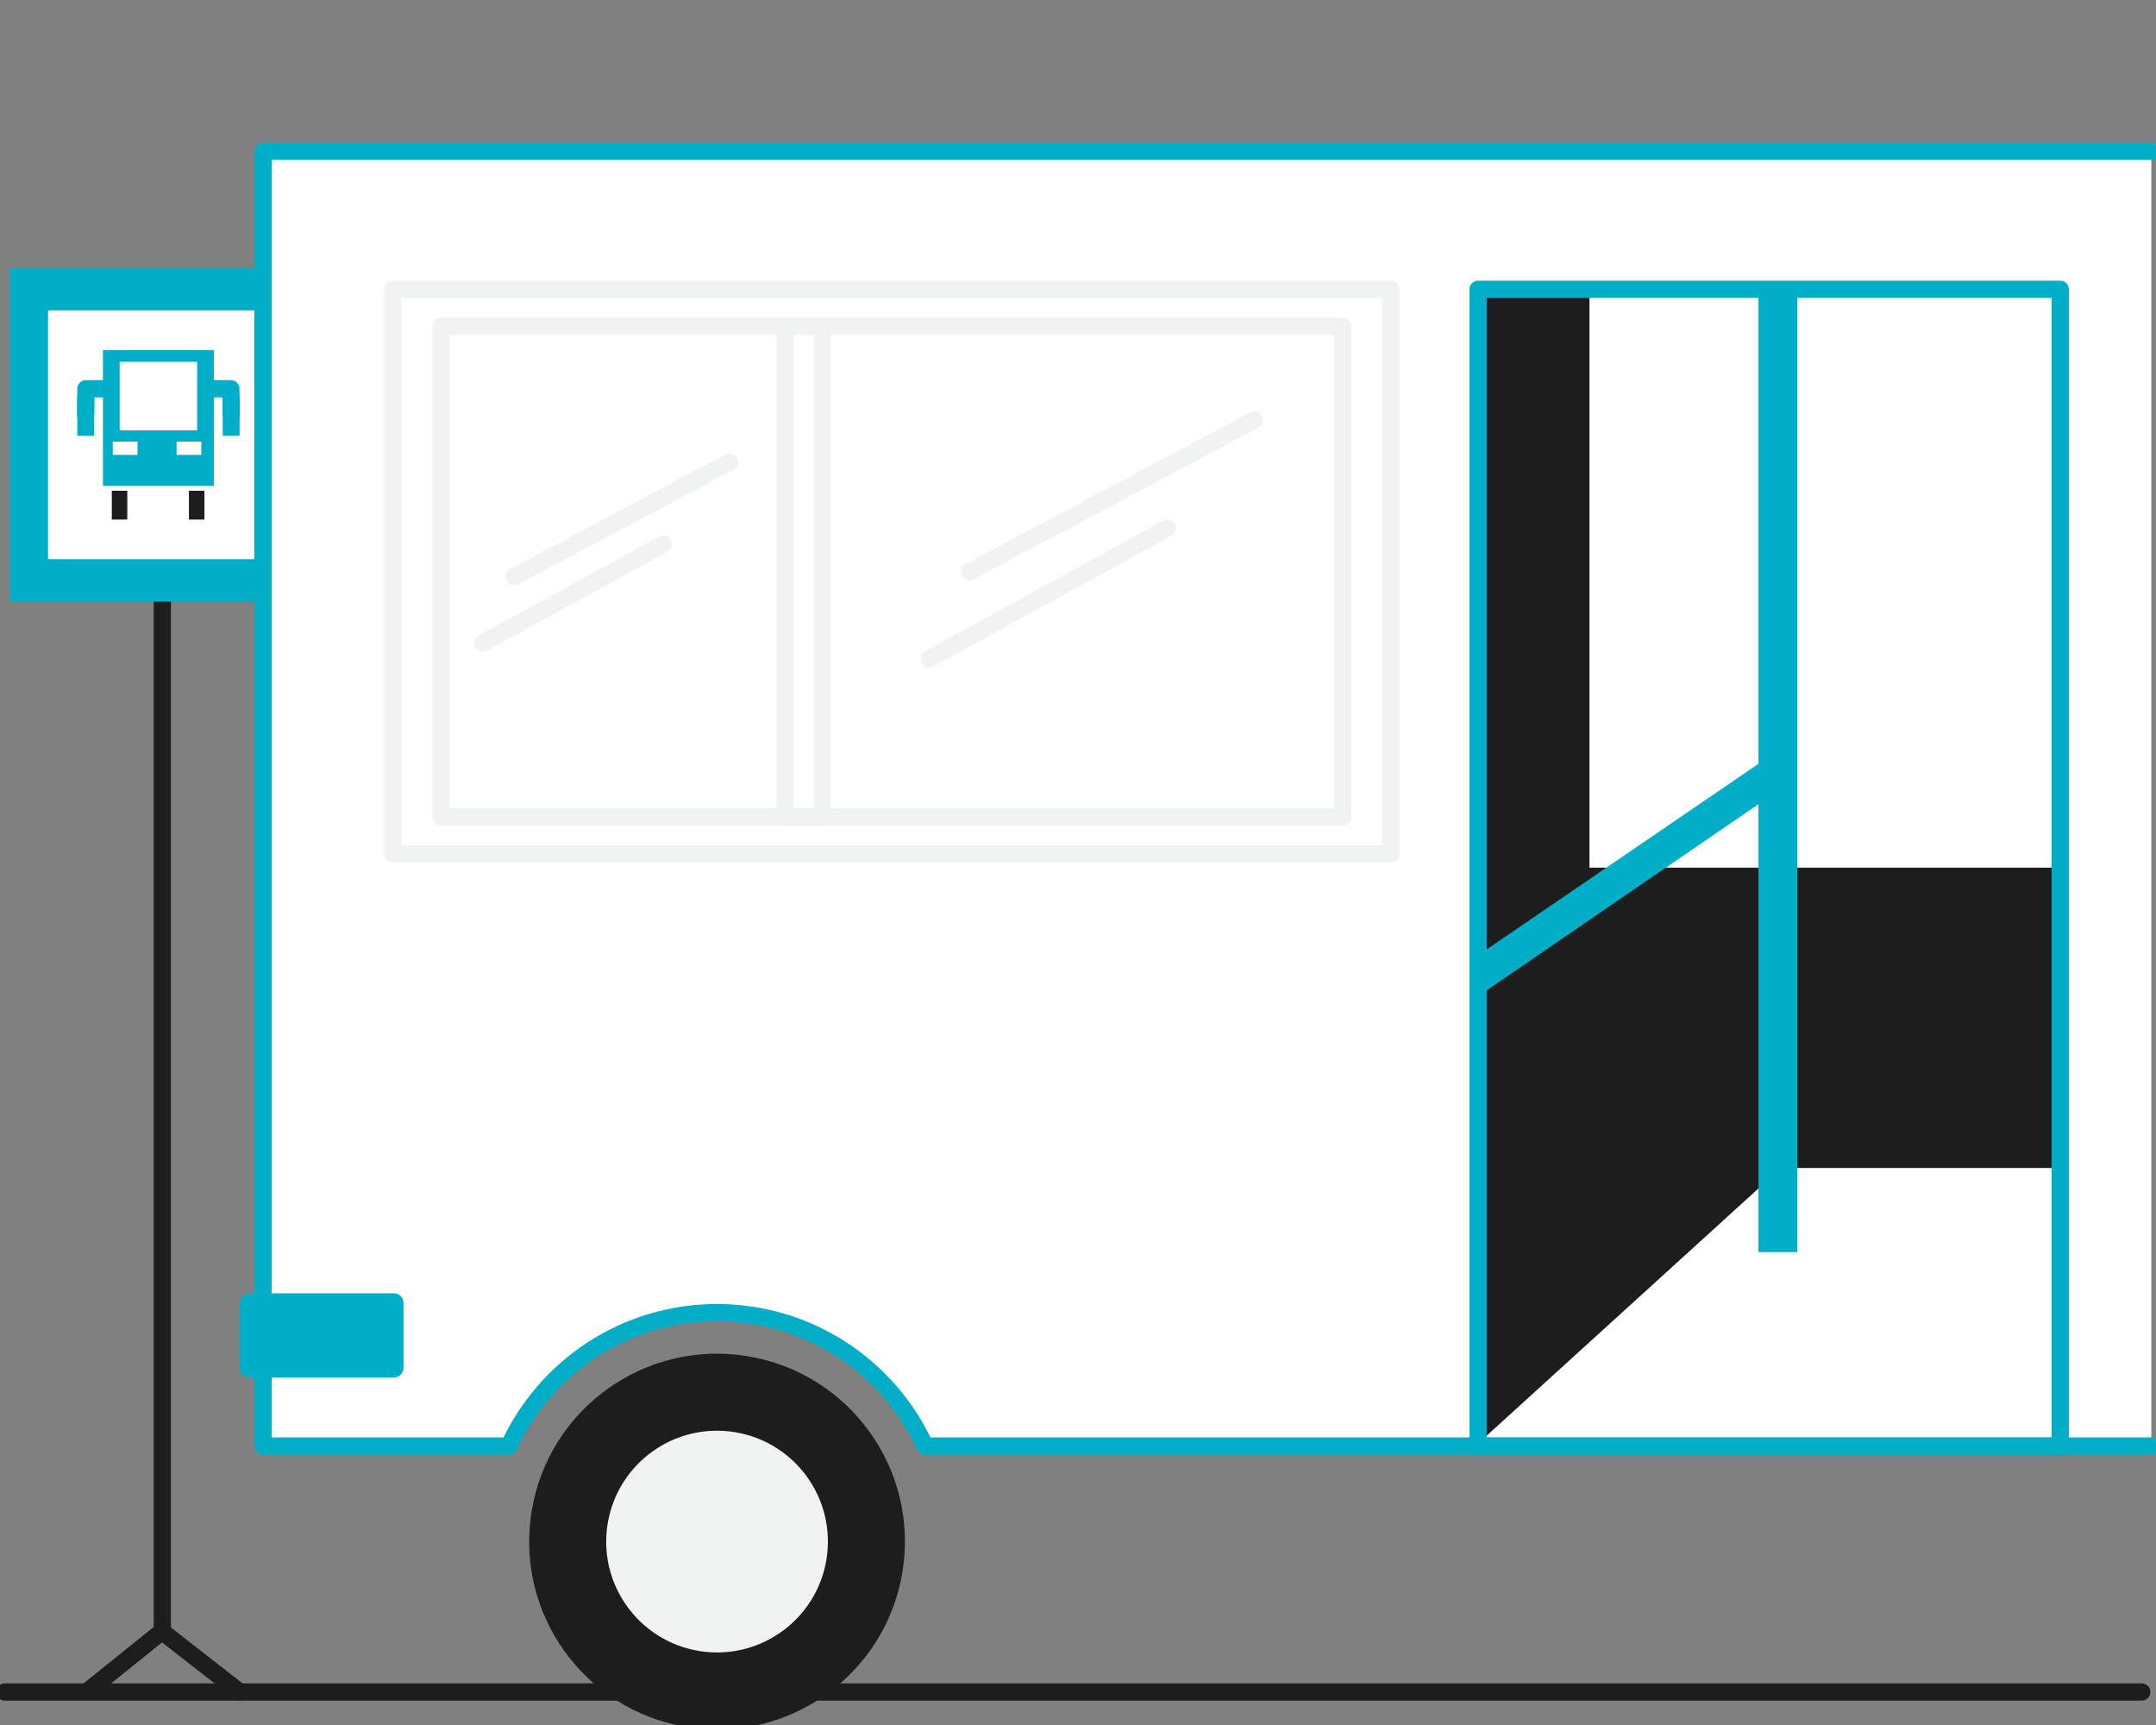 <svg id='transport' width="250" height="200" viewBox="0 0 250 200" fill="none" xmlns="http://www.w3.org/2000/svg">
<rect x="0" y="0" width="250" height="200" fill="#808080" stroke="none"/>
<g clip-path="url(#clip0_3161_4250)">
<path d="M0.542 196.175H248.351" stroke="#1D1D1D" stroke-width="2" stroke-linecap="round" stroke-linejoin="round"/>
<path d="M18.822 55.182V189.151" stroke="#1D1D1D" stroke-width="2" stroke-linecap="round" stroke-linejoin="round"/>
<path d="M10.285 195.98L18.779 189.151L27.778 196.17" stroke="#1D1D1D" stroke-width="2" stroke-linecap="round" stroke-linejoin="round"/>
<path d="M1.145 31.065H35.925V69.746H1.145V31.065Z" fill="#00AEC7"/>
<path d="M5.571 35.99H31.504V64.831H5.571V35.99Z" fill="white"/>
<path d="M11.939 40.585H24.794V56.337H11.939V40.585Z" fill="#00AEC7"/>
<path d="M13.876 41.952H22.863V49.893H13.876V41.952Z" fill="white"/>
<path d="M13.078 51.2H15.948V52.741H13.078V51.2Z" fill="white"/>
<path d="M14.759 56.901V60.237H12.964V56.901H14.759Z" fill="#1D1D1D"/>
<path d="M23.704 56.901V60.237H21.909V56.901H23.704Z" fill="#1D1D1D"/>
<path d="M10.914 45.922V50.522H8.961V45.922H10.914Z" fill="#00AEC7"/>
<path d="M20.477 51.2H23.346V52.741H20.477V51.2Z" fill="white"/>
<path d="M9.932 47.973L9.964 45.071H11.933" stroke="#00AEC7" stroke-width="2" stroke-linecap="round" stroke-linejoin="round"/>
<path d="M25.825 45.922V50.522H27.778V45.922H25.825Z" fill="#00AEC7"/>
<path d="M26.801 47.973L26.769 45.071H24.8" stroke="#00AEC7" stroke-width="2" stroke-linecap="round" stroke-linejoin="round"/>
<path d="M249.458 17.543H30.496V167.66H59.022C63.215 158.525 72.436 152.19 83.138 152.19C93.84 152.19 103.067 158.525 107.26 167.66H249.458" fill="white"/>
<path d="M249.458 17.543H30.496V167.66H59.022C63.215 158.525 72.436 152.19 83.138 152.19C93.84 152.19 103.067 158.525 107.26 167.66H249.458" stroke="#00AEC7" stroke-width="2" stroke-linecap="round" stroke-linejoin="round"/>
<path d="M171.386 33.539V167.367L206.508 135.423H238.891V100.599H184.306V33.539H171.386Z" fill="#1D1D1D"/>
<path d="M203.904 33.539V88.557L171.386 110.759V115.511L203.904 93.239V145.171H208.417V33.539H203.904Z" fill="#00AEC7"/>
<path d="M171.391 33.539H238.896V167.66H171.391V33.539Z" stroke="#00AEC7" stroke-width="2" stroke-linecap="round" stroke-linejoin="round"/>
<path d="M27.778 151.061C27.778 150.443 28.277 149.944 28.895 149.944H45.673C46.291 149.944 46.79 150.443 46.79 151.061V158.579C46.79 159.198 46.291 159.697 45.673 159.697H28.895C28.277 159.697 27.778 159.198 27.778 158.579V151.061Z" fill="#00AEC7"/>
<path d="M112.457 66.269L145.452 48.694" stroke="#F1F2F2" stroke-width="2" stroke-linecap="round" stroke-linejoin="round"/>
<path d="M107.721 76.401L135.353 61.24" stroke="#F1F2F2" stroke-width="2" stroke-linecap="round" stroke-linejoin="round"/>
<path d="M59.597 66.876L84.597 53.565" stroke="#F1F2F2" stroke-width="2" stroke-linecap="round" stroke-linejoin="round"/>
<path d="M56.006 74.552L76.938 63.069" stroke="#F1F2F2" stroke-width="2" stroke-linecap="round" stroke-linejoin="round"/>
<path d="M45.537 33.539H161.275V99.004H45.537V33.539Z" stroke="#F1F2F2" stroke-width="2" stroke-linecap="round" stroke-linejoin="round"/>
<path d="M51.129 37.824H155.683V94.719H51.129V37.824Z" stroke="#F1F2F2" stroke-width="2" stroke-linecap="round" stroke-linejoin="round"/>
<path d="M91.058 37.824H95.337V94.719H91.058V37.824Z" stroke="#F1F2F2" stroke-width="2" stroke-linecap="round" stroke-linejoin="round"/>
<path d="M104.64 182.269C106.592 170.398 98.552 159.191 86.68 157.239C74.809 155.286 63.602 163.327 61.65 175.199C59.697 187.07 67.738 198.277 79.609 200.229C91.481 202.182 102.687 194.141 104.64 182.269Z" fill="#1D1D1D"/>
<path d="M95.828 180.82C96.98 173.815 92.236 167.203 85.231 166.051C78.226 164.899 71.614 169.643 70.462 176.648C69.31 183.653 74.054 190.265 81.059 191.417C88.064 192.569 94.676 187.825 95.828 180.82Z" fill="#F1F2F2"/>
</g>
<defs>
<clipPath id="clip0_3161_4250">
<rect width="250" height="200" fill="white"/>
</clipPath>
</defs>
</svg>
